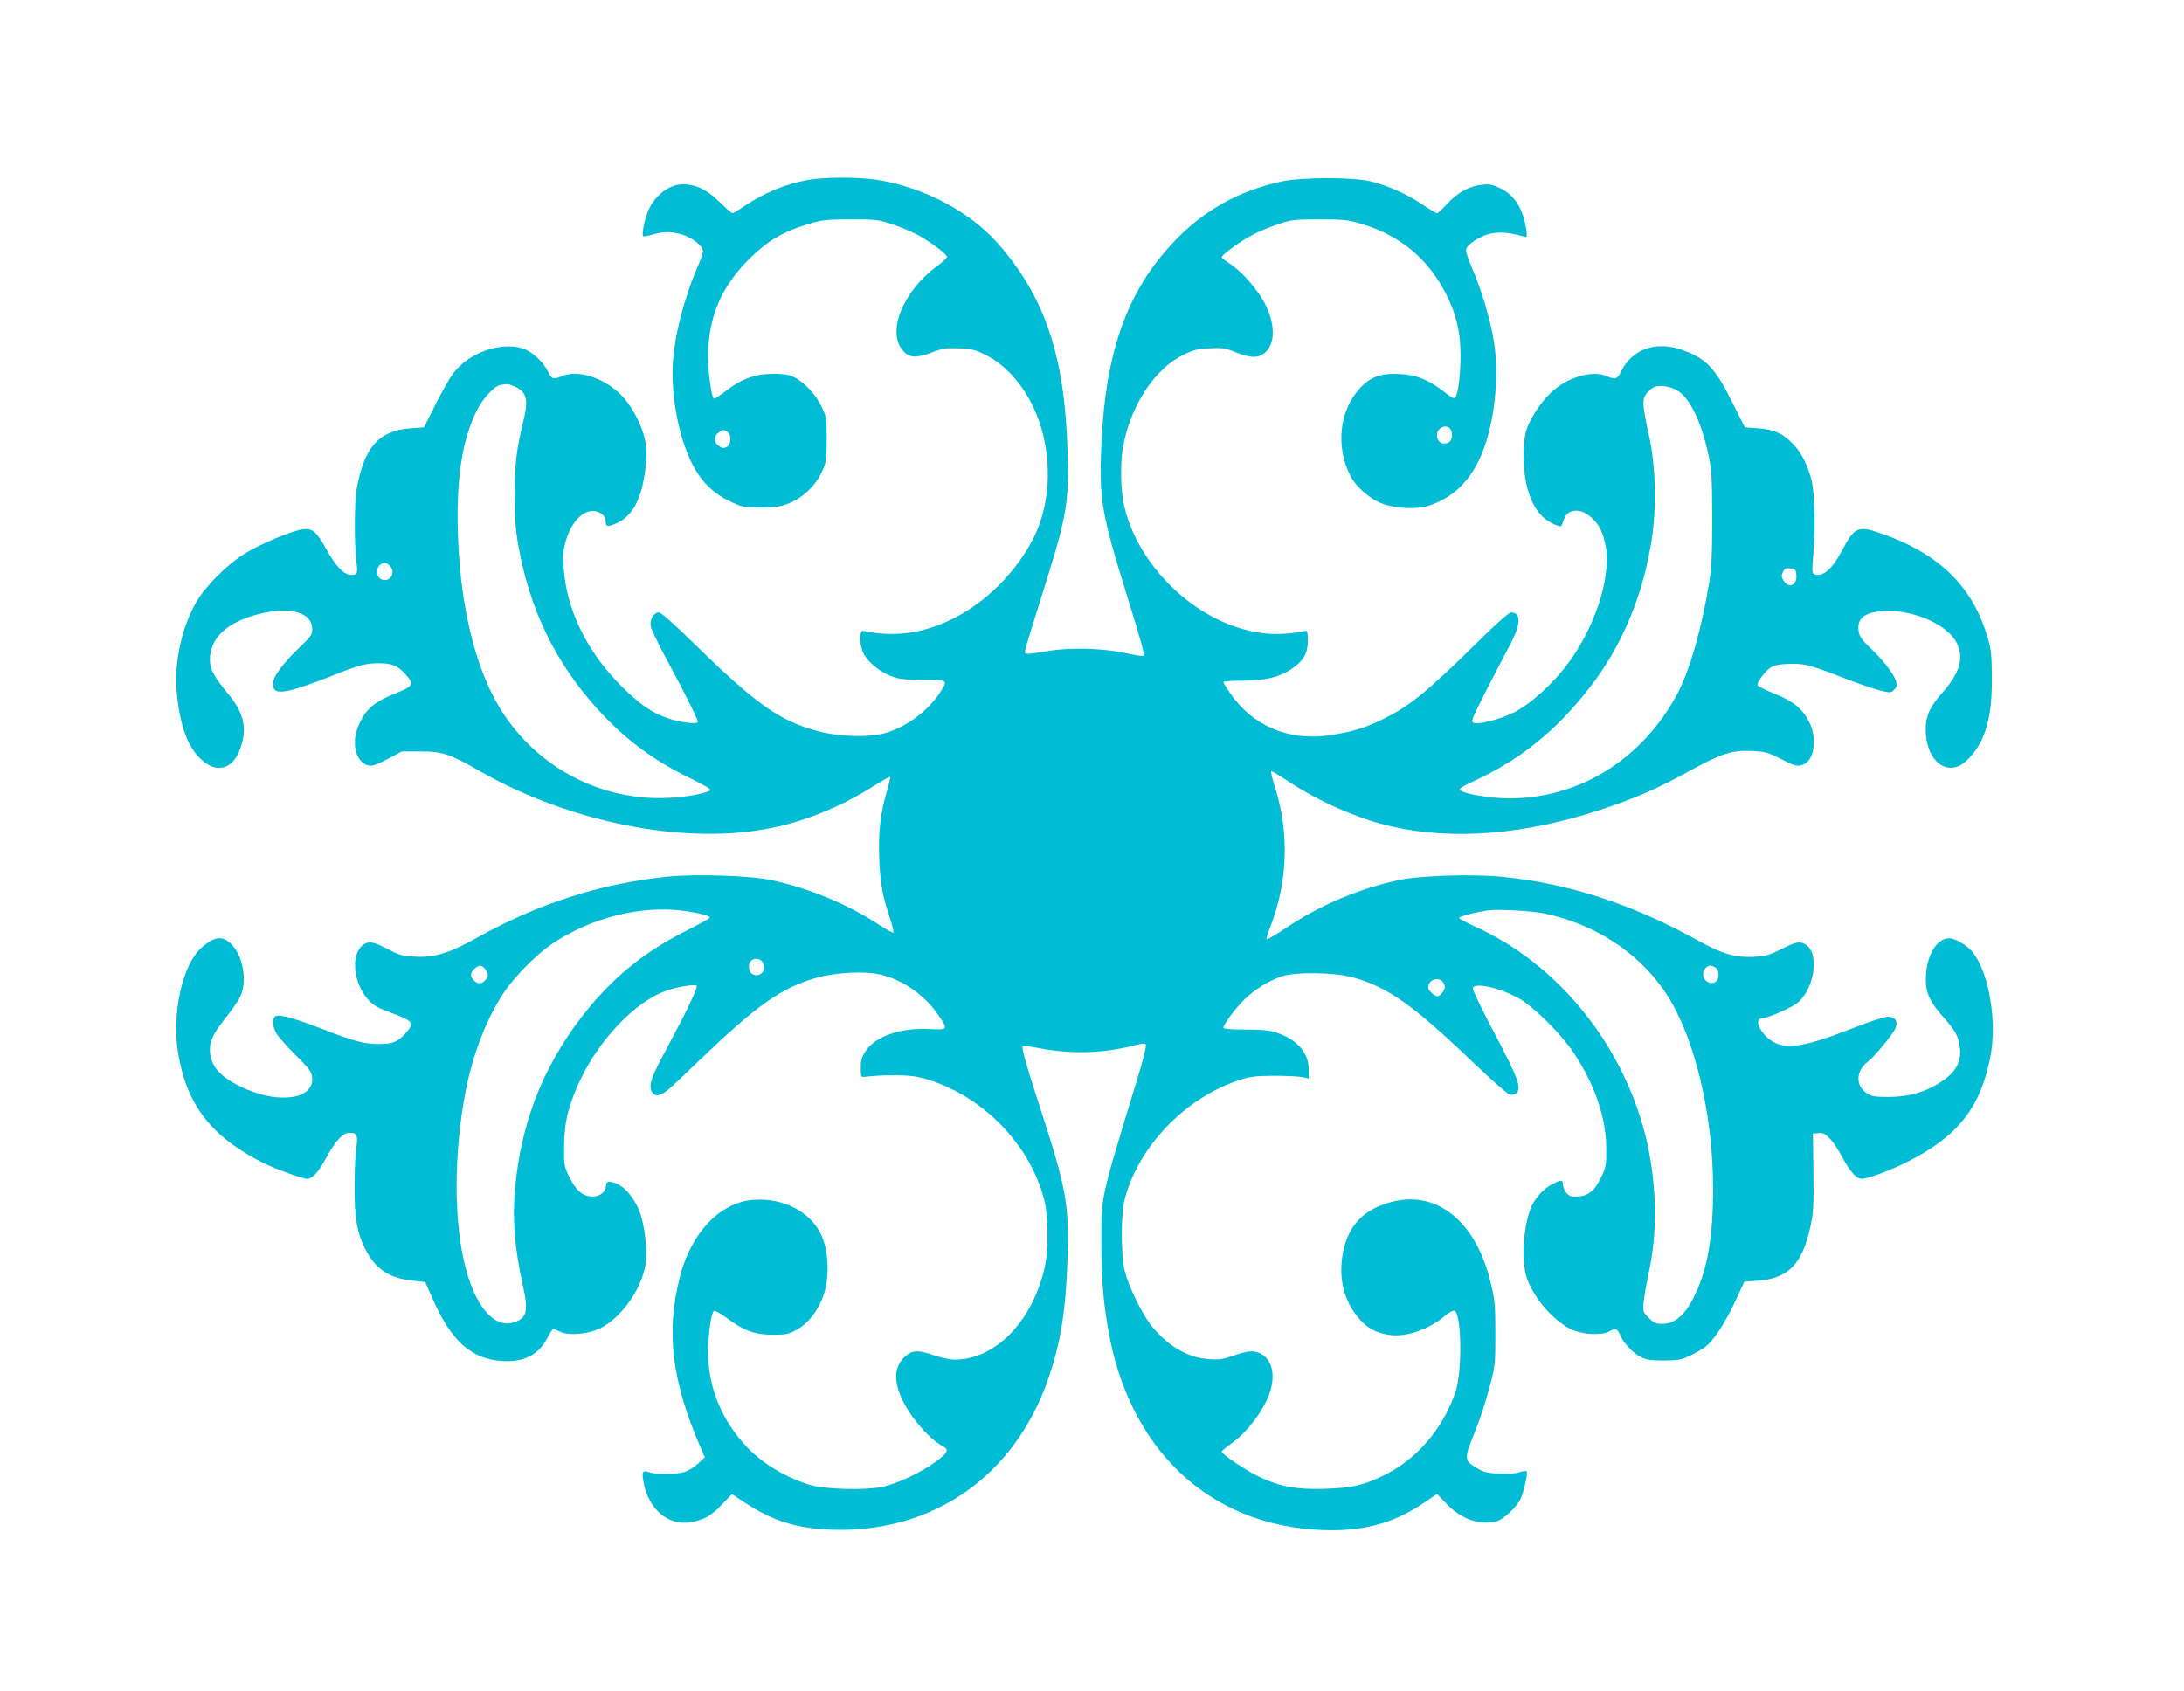 <?xml version="1.0" standalone="no"?>
<!DOCTYPE svg PUBLIC "-//W3C//DTD SVG 20010904//EN"
 "http://www.w3.org/TR/2001/REC-SVG-20010904/DTD/svg10.dtd">
<svg version="1.0" xmlns="http://www.w3.org/2000/svg"
 width="1280pt" height="991pt" viewBox="0 0 1280 991"
 preserveAspectRatio="xMidYMid meet">
<g transform="translate(0,991) scale(0.1,-0.1)"
fill="#00bcd4" stroke="none">
<path d="M4733 8855 c-131 -24 -256 -76 -375 -156 -31 -22 -61 -39 -65 -39 -5
0 -40 31 -78 68 -74 72 -138 102 -214 102 -79 -1 -162 -64 -201 -153 -23 -52
-41 -145 -30 -152 4 -2 28 2 55 10 62 19 108 19 173 0 60 -18 122 -68 122 -97
0 -11 -13 -50 -29 -86 -81 -187 -139 -411 -148 -576 -10 -185 34 -422 108
-573 53 -110 122 -181 226 -231 75 -36 82 -37 183 -37 86 1 116 5 162 24 81
31 158 105 194 183 27 59 29 71 29 193 0 127 -1 132 -33 197 -41 83 -121 159
-186 178 -28 7 -77 11 -124 8 -92 -5 -168 -36 -255 -105 -32 -25 -61 -43 -64
-39 -14 14 -32 148 -33 239 -1 234 75 415 244 582 104 103 195 157 341 201 82
25 105 28 250 28 155 0 163 -1 255 -32 52 -18 122 -49 155 -68 80 -48 155
-105 155 -120 0 -6 -27 -32 -61 -56 -198 -147 -293 -385 -197 -493 38 -44 77
-46 174 -9 60 22 81 25 155 22 73 -3 97 -9 153 -37 129 -63 242 -198 306 -363
85 -219 81 -484 -9 -683 -88 -194 -265 -383 -454 -485 -187 -101 -365 -129
-558 -88 -21 5 -23 -68 -4 -119 21 -54 90 -115 164 -145 48 -19 75 -22 188
-23 149 0 149 0 107 -67 -66 -105 -183 -197 -306 -239 -94 -33 -276 -31 -410
4 -228 60 -365 157 -735 519 -117 115 -189 178 -202 178 -30 0 -55 -43 -47
-82 4 -18 42 -98 85 -178 100 -184 191 -366 191 -381 0 -17 -105 -4 -177 21
-94 33 -162 80 -268 185 -205 203 -326 451 -342 701 -5 76 -2 103 16 163 42
137 143 205 214 143 9 -8 17 -25 17 -38 0 -34 11 -35 68 -9 91 42 144 144 164
316 9 77 9 113 -1 166 -15 79 -67 184 -124 250 -100 113 -263 170 -364 128
-52 -22 -59 -19 -83 30 -27 55 -96 118 -148 133 -134 40 -319 -28 -409 -151
-20 -27 -66 -109 -102 -181 l-66 -131 -81 -6 c-185 -14 -270 -111 -314 -358
-13 -71 -14 -321 -2 -417 10 -76 7 -84 -28 -84 -43 0 -88 45 -142 141 -63 113
-85 133 -141 127 -61 -7 -253 -87 -344 -144 -104 -65 -229 -190 -283 -284 -83
-143 -129 -349 -115 -515 18 -220 72 -357 168 -426 78 -57 156 -32 197 63 52
121 35 221 -55 331 -92 111 -115 154 -115 211 1 127 100 219 288 267 183 46
312 10 312 -89 0 -31 -9 -44 -64 -97 -105 -99 -166 -181 -166 -220 0 -50 24
-59 106 -40 37 8 132 42 213 73 185 74 220 84 301 84 76 1 113 -15 159 -67 50
-57 44 -67 -65 -111 -116 -47 -163 -85 -203 -166 -48 -94 -39 -201 20 -242 35
-24 58 -20 145 27 l79 42 110 0 c129 0 171 -14 352 -118 518 -294 1173 -427
1670 -337 213 38 429 124 628 249 54 34 100 60 102 57 2 -2 -5 -35 -16 -73
-41 -137 -54 -247 -48 -403 6 -149 18 -217 63 -353 14 -43 24 -81 20 -84 -3
-3 -45 20 -93 52 -181 117 -403 209 -618 255 -127 28 -449 38 -616 21 -394
-41 -759 -159 -1119 -361 -152 -85 -242 -113 -350 -108 -76 3 -95 7 -156 39
-91 48 -120 54 -151 34 -79 -52 -66 -224 25 -325 31 -34 55 -48 142 -80 121
-44 130 -57 79 -115 -46 -52 -78 -65 -156 -65 -86 0 -152 17 -323 84 -161 63
-253 89 -280 81 -27 -9 -26 -59 1 -105 12 -19 59 -72 105 -118 93 -92 104
-108 104 -151 0 -50 -44 -90 -110 -100 -94 -15 -205 7 -315 62 -123 61 -174
124 -175 215 0 54 24 100 100 195 33 41 69 95 80 119 39 86 15 231 -50 299
-54 57 -103 52 -180 -17 -112 -101 -174 -384 -136 -617 50 -305 195 -491 501
-645 69 -34 228 -92 254 -92 32 0 66 37 112 121 53 101 98 149 138 149 43 0
50 -16 39 -90 -6 -36 -10 -139 -10 -230 -1 -177 15 -268 63 -362 60 -118 142
-172 285 -186 l66 -7 42 -95 c111 -252 227 -356 409 -368 126 -8 212 35 263
132 16 31 33 56 37 56 4 0 22 -7 39 -16 49 -25 168 -15 238 21 121 61 239 227
262 368 14 83 -2 228 -32 311 -37 98 -107 171 -171 178 -19 2 -25 -2 -27 -23
-5 -39 -37 -64 -82 -63 -55 2 -94 35 -132 112 -32 65 -33 70 -32 187 1 141 27
242 99 393 112 233 316 446 490 511 66 25 176 44 188 32 9 -9 -65 -162 -183
-381 -81 -150 -98 -199 -82 -235 18 -40 55 -33 115 22 29 26 108 102 177 168
323 310 467 412 667 471 118 35 298 44 393 19 130 -34 253 -122 330 -236 59
-85 57 -87 -54 -81 -168 9 -316 -43 -373 -130 -22 -32 -28 -53 -28 -97 0 -54
1 -56 25 -53 110 13 251 12 314 -2 321 -75 611 -340 717 -656 27 -81 33 -113
37 -224 5 -148 -6 -232 -49 -350 -94 -258 -289 -426 -494 -426 -27 0 -81 12
-120 25 -94 33 -126 32 -170 -6 -64 -57 -70 -142 -16 -255 51 -107 160 -232
239 -273 35 -19 26 -38 -40 -87 -87 -64 -228 -131 -318 -150 -96 -20 -326 -15
-415 10 -137 38 -283 124 -376 222 -150 159 -229 351 -229 558 0 107 19 236
35 242 7 3 42 -17 78 -44 93 -71 162 -96 267 -96 75 0 91 3 139 29 71 39 134
123 162 217 31 101 24 247 -16 335 -61 138 -221 222 -397 210 -196 -13 -367
-192 -433 -450 -84 -333 -48 -615 129 -1021 l17 -38 -39 -37 c-21 -20 -57 -42
-79 -49 -49 -15 -172 -16 -209 -2 -38 15 -44 3 -32 -59 30 -164 151 -261 288
-232 73 16 108 36 172 103 l58 60 69 -46 c167 -111 309 -156 516 -163 592 -20
1070 313 1268 883 74 213 105 408 114 719 9 314 -9 406 -172 905 -71 218 -99
319 -91 328 4 3 46 -2 95 -12 187 -36 375 -31 550 14 59 15 73 16 77 5 3 -8
-17 -89 -45 -182 -227 -744 -216 -695 -216 -983 1 -231 13 -366 50 -556 139
-697 633 -1124 1301 -1124 205 0 370 48 526 152 l90 61 55 -57 c86 -92 198
-130 296 -103 37 10 114 81 137 127 20 39 46 157 37 166 -3 3 -22 1 -43 -6
-22 -8 -69 -11 -119 -8 -66 3 -91 9 -129 32 -75 44 -76 54 -17 200 29 70 68
188 88 264 36 134 37 141 37 322 0 166 -2 197 -27 299 -84 358 -313 546 -580
476 -157 -41 -247 -129 -281 -275 -38 -159 -3 -309 97 -418 49 -53 102 -79
178 -88 97 -11 227 35 319 114 22 19 47 32 54 29 43 -17 47 -356 6 -477 -74
-218 -230 -398 -425 -491 -119 -57 -181 -71 -340 -76 -164 -6 -265 13 -387 71
-72 34 -218 132 -218 147 0 4 29 28 64 53 71 51 150 147 197 242 58 117 48
231 -25 275 -42 25 -75 24 -165 -7 -64 -22 -87 -26 -147 -21 -122 9 -234 73
-332 191 -53 63 -134 227 -159 321 -25 98 -25 342 1 435 84 304 351 581 661
686 69 23 97 27 205 28 69 0 144 -3 168 -7 l42 -9 0 54 c0 97 -68 175 -186
214 -46 15 -87 19 -186 19 -80 0 -128 4 -128 10 0 19 69 113 121 164 61 60
142 111 219 137 81 28 305 25 414 -4 209 -57 355 -160 711 -501 105 -100 200
-184 213 -187 12 -4 29 0 38 7 34 28 12 88 -125 348 -73 138 -131 258 -129
268 7 38 165 2 278 -64 86 -51 242 -207 313 -314 124 -187 190 -381 191 -559
1 -98 -1 -110 -30 -171 -38 -80 -78 -112 -141 -113 -36 -1 -49 4 -64 23 -10
13 -19 34 -19 47 0 29 -9 30 -58 5 -43 -22 -84 -60 -112 -106 -58 -93 -80
-335 -41 -448 43 -124 172 -267 276 -306 65 -25 167 -28 205 -6 37 21 48 18
64 -18 19 -47 72 -105 120 -130 34 -18 57 -22 136 -22 82 0 103 4 152 27 32
15 74 39 95 55 48 37 116 142 177 274 l49 106 79 6 c179 12 262 98 309 320 17
79 20 123 17 317 l-3 225 33 3 c27 3 39 -3 67 -33 19 -19 51 -67 71 -106 44
-84 84 -129 114 -129 37 0 166 48 268 99 298 151 431 320 488 620 38 202 -7
479 -100 604 -31 42 -104 87 -142 87 -75 0 -135 -104 -137 -235 -2 -85 22
-137 108 -233 69 -79 85 -110 92 -177 8 -72 -21 -132 -87 -180 -98 -72 -203
-105 -336 -105 -78 0 -96 3 -125 23 -65 44 -62 129 6 182 42 32 151 164 165
200 15 40 -3 65 -46 65 -20 0 -112 -30 -213 -70 -301 -118 -410 -129 -494 -51
-53 48 -71 111 -33 111 33 0 181 65 214 94 101 89 126 298 40 342 -35 18 -50
14 -147 -34 -64 -32 -86 -37 -158 -41 -105 -4 -181 18 -318 94 -385 214 -758
336 -1148 375 -174 18 -485 8 -611 -19 -233 -51 -456 -145 -654 -277 -62 -42
-116 -73 -119 -70 -3 3 6 33 20 68 105 265 115 557 28 828 -16 50 -25 90 -20
90 5 0 50 -27 101 -61 184 -121 413 -221 606 -264 360 -82 785 -47 1227 100
200 66 330 123 515 225 185 102 252 124 368 118 78 -4 95 -9 168 -46 88 -45
100 -48 138 -31 61 28 76 155 29 247 -40 79 -93 122 -206 167 -53 21 -97 44
-97 50 0 19 42 76 73 99 21 15 47 22 103 24 92 5 130 -4 319 -78 83 -32 181
-66 218 -76 67 -17 69 -16 89 4 18 18 19 24 9 53 -15 43 -78 124 -151 192 -43
41 -61 65 -66 92 -14 77 30 116 141 123 178 11 385 -80 436 -193 40 -86 13
-172 -87 -285 -73 -83 -98 -137 -98 -215 0 -162 98 -265 203 -211 41 22 100
92 126 150 44 100 60 198 59 366 -1 137 -4 165 -28 243 -89 296 -289 487 -630
603 -127 44 -148 33 -221 -104 -57 -109 -113 -157 -161 -138 -14 5 -15 18 -8
99 15 156 10 383 -10 457 -25 91 -62 162 -110 210 -59 61 -108 82 -200 89
l-80 6 -73 146 c-102 205 -156 260 -298 309 -150 52 -287 4 -351 -122 -27 -53
-34 -55 -90 -32 -86 36 -235 -10 -328 -101 -59 -57 -122 -155 -141 -219 -22
-73 -20 -235 5 -331 31 -120 86 -192 173 -224 23 -9 29 -8 33 7 15 48 26 63
51 73 37 14 78 2 119 -34 47 -40 71 -91 86 -176 30 -177 -65 -469 -222 -680
-91 -122 -226 -244 -323 -290 -82 -40 -201 -69 -230 -58 -14 5 -12 16 16 74
32 67 113 225 202 393 59 113 60 180 1 180 -12 0 -85 -64 -190 -168 -311 -306
-406 -383 -570 -462 -106 -51 -180 -72 -311 -91 -237 -33 -449 59 -579 253
-20 29 -36 56 -36 60 0 5 51 8 114 8 130 0 213 20 286 69 69 46 95 92 95 165
0 44 -4 60 -13 58 -152 -31 -274 -23 -417 26 -317 110 -591 416 -651 729 -17
88 -18 235 -3 319 43 244 184 460 354 544 59 29 83 35 155 38 76 4 94 1 155
-24 79 -31 121 -34 158 -9 70 46 76 163 13 290 -42 85 -139 196 -212 242 -24
15 -44 31 -44 35 0 12 84 76 155 117 39 23 113 56 165 73 91 31 102 32 255 32
146 0 168 -3 250 -28 228 -70 391 -208 496 -421 56 -115 79 -215 79 -348 0
-109 -13 -220 -30 -246 -6 -11 -22 -3 -66 32 -92 72 -163 100 -265 105 -105 5
-168 -18 -228 -83 -122 -132 -144 -340 -57 -514 33 -64 113 -135 184 -162 84
-32 209 -37 286 -10 155 55 258 169 321 356 60 178 80 426 50 606 -21 127 -71
296 -126 423 -22 53 -39 103 -37 113 6 30 84 81 145 94 56 11 111 6 191 -17
23 -7 23 -6 17 42 -18 119 -68 200 -151 240 -46 22 -64 26 -108 21 -74 -7
-144 -46 -204 -111 -28 -31 -55 -56 -60 -56 -5 0 -45 24 -88 53 -89 60 -198
108 -301 134 -100 25 -406 25 -523 -1 -246 -53 -453 -168 -623 -346 -286 -297
-414 -663 -434 -1241 -10 -277 8 -377 147 -824 94 -303 110 -364 101 -370 -5
-2 -48 4 -97 15 -131 30 -324 36 -454 15 -148 -24 -146 -24 -142 3 2 13 42
144 88 290 156 491 170 564 161 872 -16 566 -134 915 -415 1230 -163 182 -430
322 -695 365 -111 18 -315 18 -414 0z m-1720 -1209 c71 -30 85 -75 58 -189
-45 -183 -55 -267 -54 -452 0 -137 5 -208 22 -298 65 -366 214 -676 453 -942
160 -180 333 -310 551 -416 71 -34 125 -65 120 -70 -19 -19 -136 -41 -244 -46
-434 -21 -837 216 -1033 605 -122 243 -193 580 -203 962 -8 314 26 528 109
699 34 71 103 147 139 154 42 8 49 7 82 -7z m6825 -30 c70 -48 133 -182 174
-368 20 -92 22 -131 23 -373 0 -212 -4 -294 -18 -380 -43 -269 -115 -519 -188
-655 -206 -382 -573 -610 -983 -610 -101 0 -255 24 -283 45 -16 12 -7 18 87
62 266 125 473 293 667 543 189 242 315 545 364 873 29 192 22 425 -16 602
-40 180 -42 214 -15 248 13 16 32 33 44 38 35 15 104 3 144 -25z m-1340 -218
c7 -7 12 -24 12 -38 0 -32 -17 -50 -47 -50 -38 0 -56 55 -27 84 18 19 45 21
62 4z m-4237 -18 c27 -15 26 -75 -2 -90 -16 -9 -26 -8 -45 5 -31 20 -32 59 -2
79 27 19 24 19 49 6z m-1977 -786 c32 -31 14 -84 -29 -84 -62 0 -60 98 2 100
6 0 19 -7 27 -16z m8244 -52 c6 -61 -43 -85 -74 -37 -14 21 -15 31 -5 51 9 21
17 25 44 22 28 -3 32 -7 35 -36z m-6513 -1972 c87 -13 145 -28 145 -39 0 -4
-64 -40 -142 -79 -226 -114 -400 -251 -557 -438 -260 -312 -403 -656 -442
-1064 -17 -185 -4 -350 46 -578 33 -148 23 -188 -52 -213 -132 -43 -256 129
-308 429 -45 262 -37 596 21 911 41 221 125 441 227 593 61 92 190 222 282
285 230 155 527 229 780 193z m5040 -15 c285 -61 533 -219 690 -440 178 -248
295 -716 295 -1175 0 -273 -32 -466 -104 -615 -57 -122 -117 -175 -197 -175
-34 0 -47 6 -76 35 -34 34 -35 37 -30 93 3 31 17 111 31 177 50 228 46 501
-10 754 -125 559 -515 1049 -1014 1272 -46 21 -86 42 -88 48 -3 8 90 33 173
45 55 8 259 -4 330 -19z m-4585 -286 c25 -47 -15 -93 -60 -69 -23 12 -28 58
-8 78 19 19 56 14 68 -9z m-1626 -41 c21 -30 20 -44 -4 -68 -21 -21 -46 -18
-67 8 -18 22 -16 39 7 62 26 26 45 25 64 -2z m7207 12 c29 -16 27 -78 -3 -89
-48 -19 -89 46 -53 83 19 19 29 20 56 6z m-1589 -95 c9 -19 8 -29 -6 -50 -9
-14 -23 -25 -31 -25 -17 0 -55 35 -55 51 0 50 71 69 92 24z"/>
</g>
</svg>
